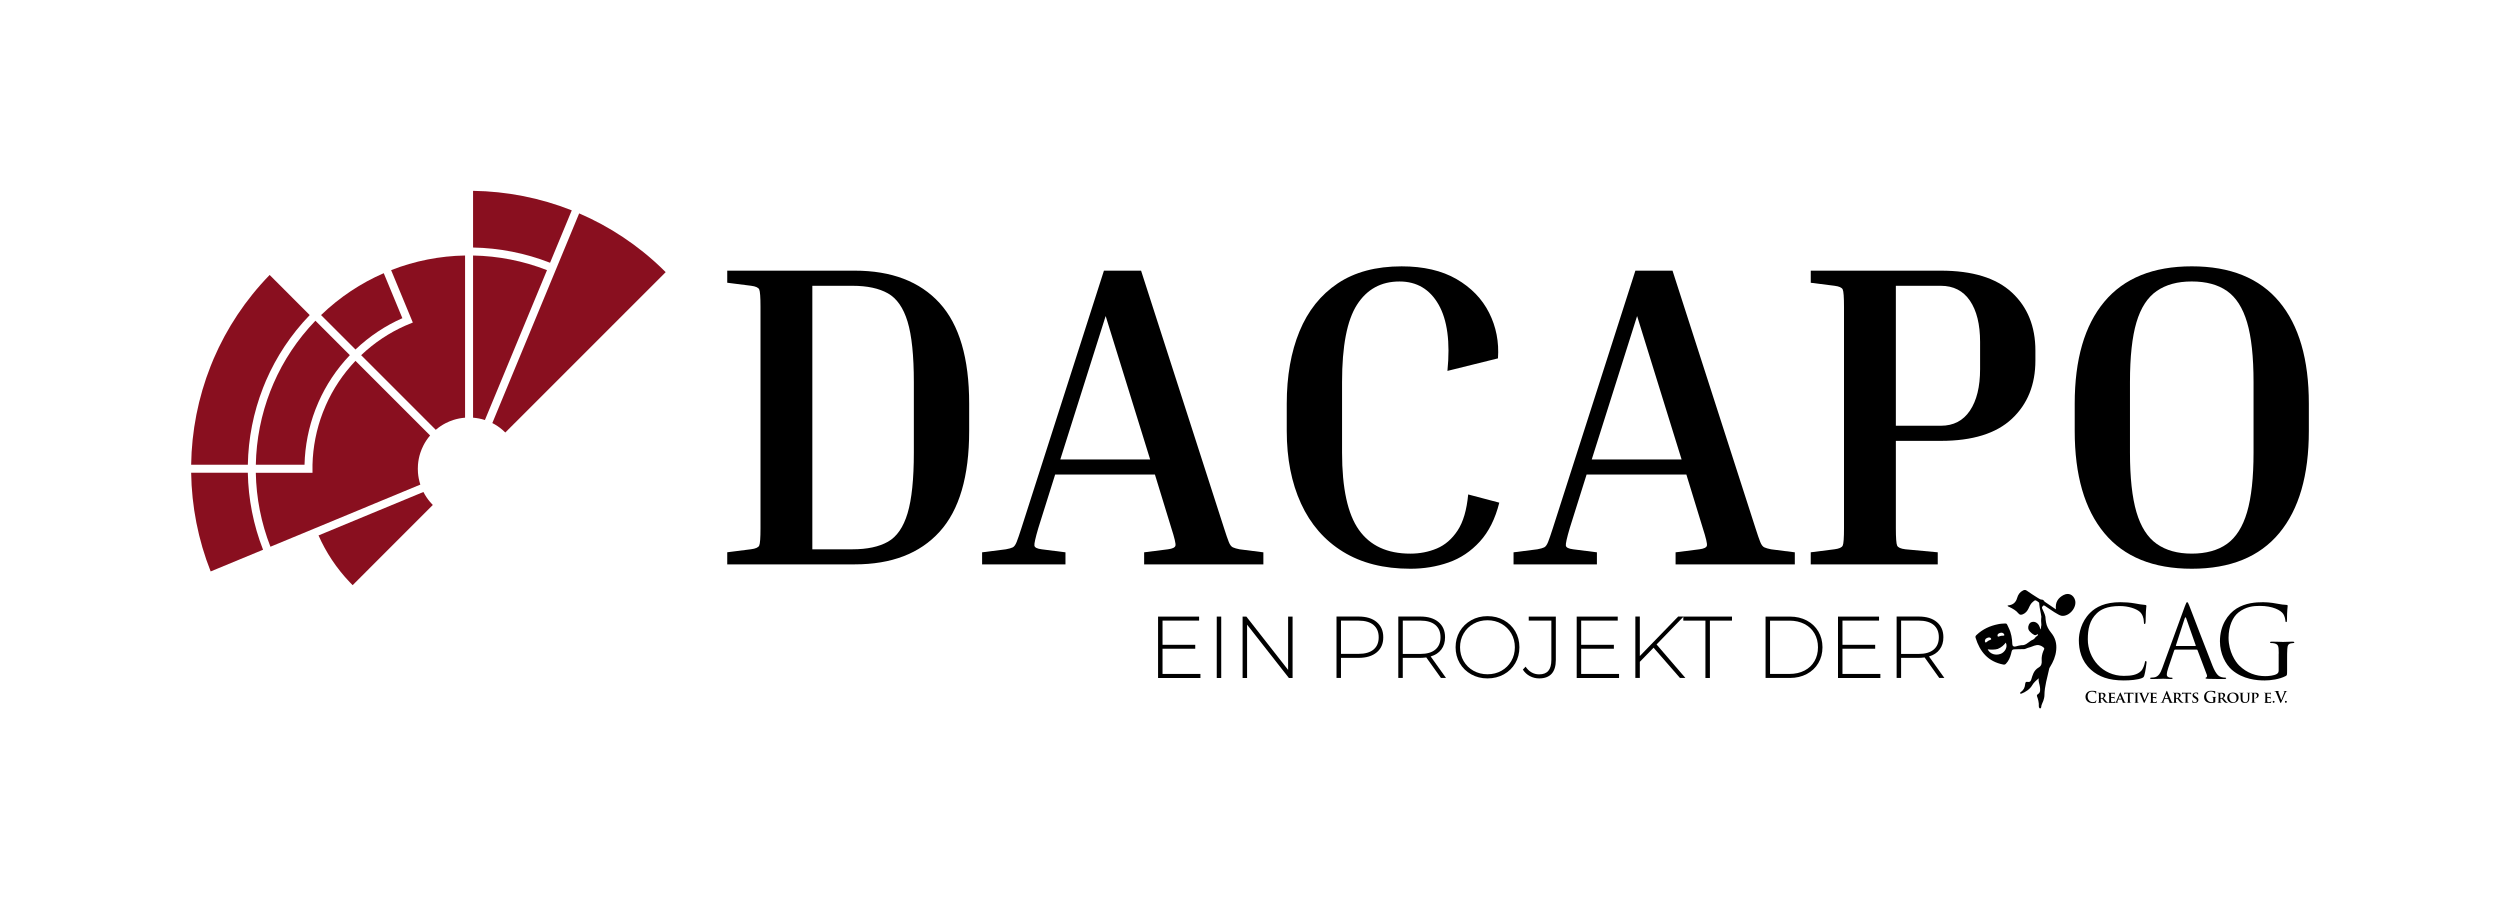 <?xml version="1.0" encoding="UTF-8" standalone="no"?>
<svg
   version="1.1"
   viewBox="0 0 1028.89 370.26"
   id="svg121"
   sodipodi:docname="cag-da-capo-logo.svg"
   xmlns:inkscape="http://www.inkscape.org/namespaces/inkscape"
   xmlns:sodipodi="http://sodipodi.sourceforge.net/DTD/sodipodi-0.dtd"
   xmlns="http://www.w3.org/2000/svg"
   xmlns:svg="http://www.w3.org/2000/svg">
  <sodipodi:namedview
     id="namedview123"
     pagecolor="#ffffff"
     bordercolor="#000000"
     borderopacity="0.25"
     inkscape:showpageshadow="2"
     inkscape:pageopacity="0.0"
     inkscape:pagecheckerboard="0"
     inkscape:deskcolor="#d1d1d1" />
  <defs
     id="defs4">
    <style
       id="style2">
      .cls-1 {
        fill: #890f1f;
      }

      .cls-2 {
        fill-rule: evenodd;
      }
    </style>
  </defs>
  <!-- Generator: Adobe Illustrator 28.7.1, SVG Export Plug-In . SVG Version: 1.2.0 Build 142)  -->
  <g
     id="g119">
    <g
       id="Ebene_1">
      <g
         id="g116">
        <path
           class="cls-1"
           d="M272.79,110.84c-10.27-9.99-21.97-17.66-34.43-23.02l-1.26,3.04-7.67,18.52-1.26,3.04-7.67,18.52-1.26,3.04-7.68,18.54-1.26,3.04-7.68,18.55c1.46.74,2.85,1.66,4.13,2.77.42.36.82.72,1.21,1.12l14.17-14.17,2.33-2.33,14.17-14.17,2.33-2.33,14.17-14.17,2.33-2.33,14.18-14.17,2.33-2.33c-.39-.39-.79-.77-1.18-1.15Z"
           id="path6" />
        <path
           class="cls-1"
           d="M234.05,89.61l1.26-3.04c-13.02-5.16-26.81-7.83-40.62-8.03v23.33c10.77.19,21.52,2.29,31.69,6.27l7.67-18.52Z"
           id="path8" />
        <path
           class="cls-1"
           d="M81.96,194.56h-3.29c.2,13.82,2.87,27.6,8.03,40.62l3.04-1.26,18.52-7.67c-3.98-10.17-6.07-20.91-6.27-31.69h-20.04Z"
           id="path10" />
        <path
           class="cls-1"
           d="M102,191.27c.19-10.77,2.29-21.52,6.27-31.69.4-1.02.81-2.04,1.25-3.05,4.22-9.71,10.2-18.83,17.95-26.86l-14.17-14.18-2.33-2.33c-9.99,10.27-17.66,21.97-23.02,34.43-.43,1.01-.85,2.03-1.25,3.05-5.15,13.02-7.83,26.81-8.03,40.62h23.33Z"
           id="path12" />
        <path
           class="cls-1"
           d="M165.6,130.95l-7.67-18.52c-9.32,4.05-18.08,9.8-25.8,17.24l14.17,14.17c5.8-5.52,12.34-9.82,19.3-12.89Z"
           id="path14" />
        <path
           class="cls-1"
           d="M160.97,111.18l7.67,18.52,1.26,3.04c-1.02.39-2.04.81-3.04,1.26-6.57,2.91-12.75,6.97-18.23,12.18l14.19,14.19,2.33,2.33,14.19,14.19c1.29-1.1,2.68-2.02,4.14-2.77.99-.5,2.01-.92,3.04-1.26,1.59-.51,3.23-.83,4.88-.96v-20.07s0-3.29,0-3.29v-23.35s0-20.04,0-20.04c-10.35.19-20.66,2.2-30.43,6.02Z"
           id="path16" />
        <path
           class="cls-1"
           d="M151.41,208.38l3.04-1.26,18.54-7.68c-.51-1.59-.84-3.23-.97-4.88-.08-1.09-.08-2.2,0-3.29.13-1.65.45-3.29.97-4.88.34-1.04.76-2.06,1.26-3.04.74-1.46,1.66-2.85,2.76-4.13l-14.19-14.19-2.33-2.33-14.19-14.19c-5.21,5.48-9.27,11.66-12.18,18.23-.45,1.01-.87,2.02-1.26,3.05-2.65,6.91-4.07,14.19-4.25,21.5-.03,1.1-.03,2.2,0,3.29h-3.29s-20.04,0-20.04,0c.19,10.34,2.2,20.66,6.02,30.43l18.52-7.67,3.04-1.26,18.54-7.68Z"
           id="path18" />
        <path
           class="cls-1"
           d="M174.25,202.48l-18.55,7.68-3.04,1.26-18.53,7.68-3.04,1.26c3.07,6.96,7.37,13.5,12.89,19.29.38.4.76.79,1.15,1.18h0s2.33-2.33,2.33-2.33l14.17-14.18,2.33-2.33,14.17-14.17c-.39-.39-.76-.8-1.11-1.21-1.1-1.29-2.02-2.68-2.76-4.14Z"
           id="path20" />
        <path
           class="cls-1"
           d="M208.51,151.28l7.68-18.54,1.26-3.04,7.67-18.52c-9.77-3.82-20.08-5.83-30.43-6.02v66.74c1.65.13,3.29.45,4.88.96l7.68-18.54,1.26-3.04Z"
           id="path22" />
        <path
           class="cls-1"
           d="M111.31,160.84c-3.82,9.77-5.83,20.08-6.02,30.43h20.04c.19-7.73,1.69-15.44,4.5-22.76.39-1.02.81-2.04,1.26-3.05,3.07-6.96,7.37-13.5,12.89-19.29l-14.17-14.17c-7.44,7.72-13.18,16.47-17.24,25.8-.44,1.01-.85,2.02-1.25,3.05Z"
           id="path24" />
        <path
           d="M494.04,277.36v1.67h-17.43v-25.27h16.89v1.66h-15.05v9.96h13.46v1.62h-13.46v10.35h15.59Z"
           id="path26" />
        <path
           d="M500.76,253.76h1.84v25.27h-1.84v-25.27Z"
           id="path28" />
        <path
           d="M531.97,253.76v25.27h-1.52l-17.21-21.95v21.95h-1.84v-25.27h1.55l17.18,21.95v-21.95h1.84Z"
           id="path30" />
        <path
           d="M566.58,256.01c1.8,1.5,2.71,3.59,2.71,6.26s-.9,4.73-2.71,6.22c-1.81,1.51-4.29,2.26-7.47,2.26h-7.22v8.26h-1.84v-25.27h9.06c3.18,0,5.66.75,7.47,2.26ZM565.28,267.33c1.42-1.18,2.13-2.86,2.13-5.05s-.71-3.88-2.13-5.07c-1.42-1.19-3.48-1.79-6.17-1.79h-7.22v13.68h7.22c2.7,0,4.75-.59,6.17-1.77Z"
           id="path32" />
        <path
           d="M593.03,279.02l-6.03-8.45c-.89.12-1.71.18-2.46.18h-7.22v8.26h-1.84v-25.27h9.06c3.17,0,5.66.75,7.47,2.26,1.8,1.5,2.71,3.59,2.71,6.26,0,2-.51,3.68-1.54,5.04-1.02,1.36-2.49,2.31-4.38,2.87l6.31,8.84h-2.09ZM584.55,269.13c2.7,0,4.75-.59,6.17-1.79s2.13-2.88,2.13-5.07-.71-3.88-2.13-5.07c-1.42-1.19-3.47-1.79-6.17-1.79h-7.22v13.71h7.22Z"
           id="path34" />
        <path
           d="M605.48,277.52c-2-1.12-3.57-2.65-4.71-4.6-1.14-1.95-1.71-4.12-1.71-6.53s.57-4.58,1.71-6.53c1.14-1.95,2.71-3.48,4.71-4.6,2-1.12,4.23-1.68,6.71-1.68s4.71.55,6.71,1.66c2,1.11,3.57,2.63,4.71,4.58,1.14,1.95,1.71,4.14,1.71,6.57s-.57,4.62-1.71,6.56c-1.14,1.95-2.71,3.48-4.71,4.59-2,1.1-4.23,1.66-6.71,1.66s-4.71-.56-6.71-1.68ZM617.93,276.06c1.71-.96,3.05-2.29,4.04-3.98.99-1.7,1.48-3.6,1.48-5.69s-.5-3.99-1.48-5.68c-.99-1.7-2.33-3.02-4.04-3.99-1.71-.96-3.62-1.45-5.74-1.45s-4.04.48-5.76,1.45c-1.72.96-3.07,2.29-4.06,3.99-.99,1.7-1.48,3.59-1.48,5.68s.49,3.99,1.48,5.69c.99,1.7,2.34,3.03,4.06,3.98,1.72.96,3.64,1.44,5.76,1.44s4.03-.48,5.74-1.44Z"
           id="path36" />
        <path
           d="M629.61,278.25c-1.19-.64-2.15-1.53-2.87-2.66l1.12-1.22c.7,1.03,1.52,1.82,2.47,2.36.95.54,1.99.81,3.12.81,1.68,0,2.94-.48,3.77-1.46.83-.97,1.25-2.47,1.25-4.49v-16.17h-9.31v-1.66h11.15v17.83c0,2.53-.58,4.43-1.73,5.7-1.15,1.27-2.87,1.91-5.12,1.91-1.37,0-2.65-.31-3.84-.95Z"
           id="path38" />
        <path
           d="M666.33,277.36v1.67h-17.43v-25.27h16.89v1.66h-15.05v9.96h13.46v1.62h-13.46v10.35h15.59Z"
           id="path40" />
        <path
           d="M680.54,266.57l-5.66,5.81v6.64h-1.84v-25.27h1.84v16.25l15.77-16.25h2.24l-11.12,11.48,11.87,13.79h-2.23l-10.87-12.45Z"
           id="path42" />
        <path
           d="M701.87,255.42h-9.09v-1.66h20.03v1.66h-9.09v23.61h-1.84v-23.61Z"
           id="path44" />
        <path
           d="M726.63,253.76h9.99c2.62,0,4.95.54,6.98,1.62,2.04,1.09,3.62,2.58,4.75,4.5,1.13,1.91,1.7,4.08,1.7,6.51s-.57,4.6-1.7,6.51c-1.13,1.91-2.71,3.41-4.75,4.49-2.03,1.08-4.36,1.63-6.98,1.63h-9.99v-25.27ZM736.48,277.36c2.33,0,4.39-.46,6.17-1.38,1.78-.93,3.15-2.22,4.11-3.88.96-1.66,1.44-3.56,1.44-5.7s-.48-4.04-1.44-5.7c-.96-1.66-2.33-2.96-4.11-3.88-1.78-.92-3.84-1.39-6.17-1.39h-8.01v21.94h8.01Z"
           id="path46" />
        <path
           d="M773.87,277.36v1.67h-17.43v-25.27h16.89v1.66h-15.05v9.96h13.46v1.62h-13.46v10.35h15.59Z"
           id="path48" />
        <path
           d="M798.12,279.02l-6.03-8.45c-.89.12-1.71.18-2.46.18h-7.22v8.26h-1.84v-25.27h9.06c3.18,0,5.67.75,7.47,2.26,1.8,1.5,2.71,3.59,2.71,6.26,0,2-.51,3.68-1.54,5.04-1.02,1.36-2.48,2.31-4.38,2.87l6.32,8.84h-2.09ZM789.63,269.13c2.7,0,4.75-.59,6.18-1.79,1.42-1.19,2.13-2.88,2.13-5.07s-.71-3.88-2.13-5.07c-1.42-1.19-3.48-1.79-6.18-1.79h-7.22v13.71h7.22Z"
           id="path50" />
        <path
           d="M899.23,249.45c.49-1.36.65-1.61.9-1.61s.41.2.9,1.48c.62,1.56,7.07,18.52,9.57,24.76,1.48,3.66,2.67,4.31,3.53,4.56.62.21,1.24.25,1.65.25.25,0,.41.04.41.24,0,.25-.37.33-.82.33-.62,0-3.62,0-6.45-.08-.78-.04-1.22-.04-1.22-.29,0-.16.11-.24.28-.28.25-.09.49-.46.25-1.11l-3.82-10.11c-.09-.17-.17-.25-.38-.25h-8.82c-.2,0-.33.12-.41.33l-2.46,7.27c-.37,1.03-.58,2.01-.58,2.76,0,.81.86,1.19,1.56,1.19h.41c.29,0,.41.09.41.24,0,.25-.24.33-.62.33-.98,0-2.75-.12-3.21-.12s-2.71.12-4.64.12c-.53,0-.78-.08-.78-.33,0-.15.17-.24.37-.24.29,0,.86-.04,1.19-.08,1.89-.26,2.71-1.82,3.45-3.86l9.32-25.5ZM903.49,265.87c.21,0,.21-.12.17-.28l-3.9-11.09c-.21-.61-.42-.61-.63,0l-3.61,11.09c-.08.21,0,.28.12.28h7.84Z"
           id="path52" />
        <path
           d="M860.52,275.6c-3.98-3.57-4.96-8.25-4.96-12.15,0-2.75.94-7.55,4.6-11.21,2.46-2.46,6.19-4.4,12.52-4.4,1.65,0,3.95.13,5.95.5,1.57.28,2.88.53,4.19.62.45.04.54.2.54.46,0,.32-.12.82-.2,2.3-.09,1.35-.09,3.61-.13,4.23-.04.62-.13.86-.38.86-.28,0-.33-.28-.33-.86,0-1.61-.65-3.29-1.72-4.19-1.44-1.24-4.6-2.34-8.21-2.34-5.46,0-8.01,1.61-9.44,2.99-3,2.88-3.7,6.53-3.7,10.72,0,7.85,6.04,15.03,14.82,15.03,3.08,0,5.5-.37,7.14-2.05.87-.9,1.39-2.72,1.52-3.45.08-.45.16-.62.41-.62.2,0,.29.29.29.62,0,.28-.49,3.86-.9,5.25-.26.78-.33.86-1.08,1.19-1.64.66-4.76.94-7.39.94-6.16,0-10.3-1.52-13.55-4.44Z"
           id="path54" />
        <path
           d="M937.83,268.99c0-3.33-.21-3.78-1.85-4.22-.33-.09-1.03-.13-1.39-.13-.17,0-.33-.09-.33-.24,0-.25.2-.33.65-.33,1.85,0,4.44.12,4.64.12s2.79-.12,4.02-.12c.45,0,.66.08.66.33,0,.16-.16.24-.33.24-.28,0-.53.04-1.03.13-1.11.2-1.44.89-1.52,2.34-.08,1.31-.08,2.55-.08,4.27v4.6c0,1.85-.04,1.93-.53,2.22-2.63,1.39-6.32,1.84-8.71,1.84-3.12,0-8.95-.41-13.51-4.39-2.51-2.18-4.89-6.57-4.89-11.7,0-6.57,3.2-11.21,6.85-13.52,3.7-2.29,7.77-2.59,10.93-2.59,2.59,0,5.5.53,6.28.7.87.2,2.3.37,3.32.41.42.04.5.2.5.37,0,.58-.29,1.73-.29,5.84,0,.66-.08.86-.37.86-.21,0-.25-.25-.29-.62-.04-.58-.25-1.72-.86-2.71-1.03-1.55-4.35-3.33-9.66-3.33-2.58,0-5.66.25-8.79,2.7-2.38,1.89-4.07,5.63-4.07,10.44,0,5.79,2.92,9.98,4.36,11.38,3.24,3.17,6.98,4.39,10.76,4.39,1.48,0,3.61-.24,4.68-.87.54-.29.82-.73.82-1.43v-6.98Z"
           id="path56" />
        <g
           id="g100">
          <path
             d="M859.09,288.64c-.62-.56-.79-1.28-.79-1.91,0-.43.13-1.2.74-1.76.47-.43,1.08-.68,2.04-.68.4,0,.64.03.93.06.24.03.45.08.64.11.07,0,.09.04.09.08,0,.05-.01.13-.03.36-.01.21-.01.56-.02.7-.01.09-.02.15-.08.15-.05,0-.06-.06-.06-.14,0-.2-.09-.43-.25-.6-.21-.22-.72-.39-1.31-.39-.56,0-.92.14-1.21.39-.47.44-.59,1.04-.59,1.67,0,1.54,1.16,2.29,2.03,2.29.56,0,.92-.06,1.17-.36.12-.12.2-.31.22-.42.02-.1.04-.12.09-.12.04,0,.06.04.06.09,0,.07-.08.63-.14.86-.03.1-.06.13-.17.18-.25.11-.74.15-1.16.15-.88,0-1.62-.19-2.21-.7Z"
             id="path58" />
          <path
             d="M863.82,286.69c0-.83,0-.98,0-1.16,0-.19-.06-.25-.24-.3-.05-.01-.14-.02-.22-.02-.06,0-.1-.02-.1-.05s.05-.05.13-.05c.3,0,.65.01.77.01.19,0,.71-.01.88-.01.36,0,.78.03,1.08.22.17.11.4.4.4.76,0,.41-.22.77-.79,1.21.51.62.91,1.12,1.25,1.46.32.31.52.34.6.36.06.01.09.01.13.01.05,0,.07.03.07.05,0,.05-.04.06-.11.06h-.54c-.31,0-.46-.03-.62-.11-.24-.12-.45-.38-.77-.8-.22-.29-.46-.66-.53-.74-.04-.04-.06-.04-.11-.04h-.5s-.04,0-.04.03v.08c0,.51,0,.93.03,1.17.02.16.04.26.22.29.09.01.21.02.28.02.05,0,.07.03.07.05,0,.04-.05.06-.12.06-.32,0-.79-.02-.87-.02-.11,0-.47.02-.7.02-.07,0-.11-.02-.11-.06,0-.02.02-.05.08-.05.09,0,.15,0,.2-.02.12-.03.15-.13.17-.29.03-.23.03-.66.03-1.17v-.97ZM864.55,287.12c0,.05,0,.08.05.1.12.04.29.04.43.04.23,0,.31-.02.4-.09.17-.12.37-.36.37-.81,0-.77-.53-.97-.86-.97-.14,0-.28,0-.34.02-.04.01-.05.03-.05.08v1.63Z"
             id="path60" />
          <path
             d="M868.04,286.69c0-.83,0-.98,0-1.16,0-.19-.07-.25-.24-.3-.05-.01-.15-.02-.23-.02-.05,0-.1-.02-.1-.05s.04-.05.13-.05c.3,0,.66.01.82.01.18,0,1.43,0,1.55,0,.1,0,.19-.03.23-.04.04,0,.07-.02.1-.02.03,0,.03.02.03.05,0,.04-.03.1-.04.36,0,.05-.02.29-.03.36,0,.03-.02.09-.06.09-.04,0-.04-.02-.04-.07,0-.04,0-.13-.04-.2-.04-.09-.09-.17-.38-.2-.1,0-.77-.02-.88-.02-.03,0-.04.02-.04.05v1.36s0,.05.04.05c.13,0,.86,0,.99,0,.13-.02.21-.04.27-.08.04-.04.06-.07.09-.07.03,0,.04.03.04.06,0,.04-.01.13-.04.4-.01.11-.03.33-.03.37,0,.05,0,.12-.05.12-.04,0-.05-.02-.05-.04,0-.06,0-.13-.03-.2-.03-.11-.09-.19-.31-.21-.1-.02-.75-.03-.89-.03-.03,0-.03.03-.03.06v.44c0,.18,0,.64,0,.81.01.37.19.46.77.46.15,0,.38-.01.54-.07.14-.07.2-.18.25-.41.01-.05.03-.08.06-.08.04,0,.05.07.05.13,0,.13-.04.5-.07.61-.04.14-.09.14-.31.14-.42,0-.77-.02-1.04-.03-.28,0-.49-.01-.66-.01-.06,0-.19,0-.32,0-.14,0-.28.02-.39.02-.07,0-.11-.02-.11-.06,0-.02.02-.05.09-.05.08,0,.15,0,.2-.02.12-.03.15-.13.16-.29.03-.23.03-.66.03-1.17v-.97Z"
             id="path62" />
          <path
             d="M871.8,287.86s-.04,0-.05.04l-.3.74c-.05.14-.08.27-.08.33,0,.09.05.16.23.16h.07c.07,0,.09.02.09.05,0,.05-.03.06-.09.06-.19,0-.45-.02-.63-.02-.06,0-.36.02-.66.02-.07,0-.1-.02-.1-.06,0-.03.02-.05.07-.05.05,0,.11,0,.16,0,.26-.04.36-.2.47-.48l1.48-3.42c.07-.15.11-.22.17-.22.08,0,.11.05.16.18.14.3,1.08,2.52,1.45,3.34.22.5.38.57.48.59.09.01.15.02.22.02.05,0,.07.02.07.05,0,.05-.03.06-.24.06-.2,0-.61,0-1.08-.02-.1,0-.17,0-.17-.05,0-.03.01-.05.07-.05.04,0,.08-.06.05-.12l-.44-1.11s-.03-.04-.05-.04h-1.34ZM873.02,287.56s.03-.01.02-.03l-.53-1.37s0-.05-.02-.05c-.03,0-.03.04-.03.05l-.55,1.36s0,.04.02.04h1.1Z"
             id="path64" />
          <path
             d="M875.78,285.44h-.85c-.33.03-.46.06-.54.18-.06.08-.09.15-.1.19-.02.05-.03.07-.06.07-.04,0-.06-.03-.06-.09,0-.09.11-.62.13-.67,0-.07.03-.1.06-.1.04,0,.1.04.24.06.17.02.38.03.57.03h2.29c.18,0,.3-.01.39-.03.1,0,.14-.03.16-.03.04,0,.04.04.04.12,0,.12-.02.52-.02.66,0,.07-.02.1-.05.1-.04,0-.06-.02-.06-.11v-.05c-.02-.15-.17-.32-.68-.32h-.72s0,2.2,0,2.2c0,.5,0,.93.04,1.17.02.15.05.26.21.28.08.01.21.02.29.02.07,0,.09.03.09.05,0,.04-.04.06-.11.06-.37,0-.75-.02-.91-.02-.12,0-.51.02-.74.02-.08,0-.12-.02-.12-.06,0-.02.02-.05.1-.05.08,0,.15,0,.2-.02.12-.03.15-.13.17-.29.03-.23.03-.66.03-1.17v-2.21Z"
             id="path66" />
          <path
             d="M878.9,286.69c0-.83,0-.98,0-1.16-.02-.19-.07-.25-.2-.29-.07-.02-.14-.03-.2-.03-.06,0-.1-.01-.1-.06,0-.03.05-.04.13-.04.21,0,.6.01.76.01.15,0,.51-.01.73-.01.07,0,.11.01.11.04,0,.05-.03.06-.09.06-.05,0-.1,0-.17.02-.15.03-.2.1-.22.3,0,.17,0,.33,0,1.16v.97c0,.53,0,.96.03,1.2.02.15.05.23.22.26.07.01.2.02.29.02.07,0,.09.03.09.05,0,.04-.04.06-.11.06-.37,0-.76-.02-.91-.02-.13,0-.51.02-.74.02-.07,0-.11-.02-.11-.06,0-.02.02-.05.09-.05.08,0,.15,0,.2-.02.12-.03.15-.1.17-.26.03-.23.03-.66.03-1.19v-.97Z"
             id="path68" />
          <path
             d="M880.78,285.64c-.12-.31-.21-.36-.41-.41-.09-.02-.18-.02-.22-.02-.06,0-.06-.02-.06-.05,0-.04.06-.05.14-.05.31,0,.63.01.82.01.14,0,.44-.01.72-.01.07,0,.13.01.13.05,0,.04-.03.05-.09.05-.09,0-.17,0-.21.04-.04.03-.06.05-.06.11,0,.07.06.21.13.41l.95,2.45h.02c.25-.57.97-2.33,1.11-2.69.02-.07.05-.16.05-.2,0-.05-.03-.07-.08-.09-.06-.02-.15-.03-.22-.03-.05,0-.1-.02-.1-.05s.05-.05.16-.05c.29,0,.54.01.6.01.1,0,.36-.01.54-.01.07,0,.12.01.12.05,0,.04-.03.05-.09.05-.06,0-.18,0-.28.07-.07.05-.14.13-.28.48-.23.51-.38.81-.69,1.48-.36.8-.62,1.4-.75,1.67-.15.32-.19.4-.27.4-.08,0-.12-.07-.24-.33l-1.43-3.35Z"
             id="path70" />
          <path
             d="M885.23,286.69c0-.83,0-.98,0-1.16-.01-.19-.06-.25-.24-.3-.05-.01-.14-.02-.23-.02-.05,0-.1-.02-.1-.05s.05-.05.14-.05c.29,0,.65.01.81.01.19,0,1.44,0,1.54,0,.11,0,.2-.03.24-.04.04,0,.06-.02.09-.02.04,0,.04.02.04.05,0,.04-.03.1-.04.36,0,.05-.02.29-.03.36,0,.03-.01.09-.07.09-.04,0-.04-.02-.04-.07,0-.04,0-.13-.04-.2-.04-.09-.09-.17-.37-.2-.09,0-.77-.02-.89-.02-.03,0-.04.02-.04.05v1.36s0,.05.04.05c.13,0,.87,0,.99,0,.14-.02.21-.04.27-.08.04-.04.07-.07.09-.07.03,0,.05.03.05.06,0,.04-.02.13-.05.4-.01.11-.02.33-.02.37,0,.05-.01.12-.06.12-.04,0-.05-.02-.05-.04,0-.06,0-.13-.02-.2-.04-.11-.1-.19-.32-.21-.11-.02-.75-.03-.89-.03-.03,0-.03.03-.03.06v.44c0,.18-.01.64,0,.81.01.37.19.46.77.46.14,0,.38-.01.53-.07.14-.07.21-.18.24-.41.01-.05.03-.08.07-.08.04,0,.05.07.05.13,0,.13-.04.5-.08.61-.04.14-.09.14-.3.14-.43,0-.76-.02-1.04-.03-.27,0-.49-.01-.66-.01-.06,0-.18,0-.32,0-.14,0-.28.02-.4.02-.06,0-.1-.02-.1-.06,0-.02.02-.05.09-.05.09,0,.15,0,.2-.02.12-.03.14-.13.16-.29.03-.23.03-.66.03-1.17v-.97Z"
             id="path72" />
          <path
             d="M890.87,287.61s-.04,0-.05.05l-.35.88c-.07.16-.1.32-.1.39,0,.12.06.2.26.2h.09c.08,0,.1,0,.1.04,0,.06-.03.07-.11.07-.21,0-.48-.02-.68-.02-.07,0-.42.02-.76.02-.09,0-.12-.02-.12-.07,0-.04.03-.04.07-.04.06,0,.15,0,.2-.01.3-.04.42-.26.55-.58l1.62-3.99c.07-.18.12-.25.18-.25.05,0,.09.06.16.21.16.35,1.18,2.93,1.6,3.91.24.58.43.67.56.71.11.02.2.03.27.03.05,0,.08,0,.08.04,0,.06-.05.07-.29.07s-.7,0-1.22-.02c-.12,0-.19,0-.19-.06,0-.04.03-.04.1-.05.04-.01.08-.07.05-.15l-.51-1.32s-.04-.04-.06-.04h-1.44ZM892.18,287.28s.04-.02.03-.04l-.58-1.59s-.02-.06-.03-.06-.03.04-.04.06l-.6,1.58s0,.05.03.05h1.18Z"
             id="path74" />
          <path
             d="M894.8,286.69c0-.83,0-.98,0-1.16-.01-.19-.07-.25-.24-.3-.05-.01-.15-.02-.23-.02-.06,0-.1-.02-.1-.05s.05-.05.13-.05c.29,0,.65.01.77.01.19,0,.71-.01.88-.01.36,0,.77.03,1.07.22.16.11.4.4.4.76,0,.41-.23.77-.78,1.21.5.62.89,1.12,1.24,1.46.31.31.51.34.6.36.07.01.1.01.14.01.04,0,.07.03.07.05,0,.05-.04.06-.11.06h-.54c-.32,0-.47-.03-.62-.11-.25-.12-.46-.38-.78-.8-.22-.29-.46-.66-.53-.74-.04-.04-.06-.04-.11-.04h-.51s-.05,0-.05.03v.08c0,.51,0,.93.04,1.17.02.16.04.26.21.29.08.01.2.02.27.02.05,0,.07.03.07.05,0,.04-.05.06-.11.06-.33,0-.8-.02-.89-.02-.11,0-.47.02-.69.02-.07,0-.11-.02-.11-.06,0-.02.02-.05.09-.05.09,0,.15,0,.2-.02.12-.03.15-.13.17-.29.03-.23.03-.66.03-1.17v-.97ZM895.51,287.12c0,.05.02.08.06.1.12.04.28.04.43.04.22,0,.3-.02.4-.09.17-.12.36-.36.36-.81,0-.77-.54-.97-.87-.97-.14,0-.27,0-.33.02-.04.01-.06.03-.06.08v1.63Z"
             id="path76" />
          <path
             d="M899.53,285.44h-.84c-.33.03-.47.06-.55.18-.06.08-.09.15-.09.19-.02.05-.03.07-.07.07-.04,0-.05-.03-.05-.09,0-.09.11-.62.12-.67.02-.07.03-.1.06-.1.04,0,.11.04.25.06.16.02.38.03.56.03h2.3c.18,0,.3-.01.38-.03.09,0,.13-.03.15-.03.04,0,.04.04.04.12,0,.12-.01.52-.01.66,0,.07-.02.1-.05.1-.04,0-.05-.02-.07-.11v-.05c-.01-.15-.16-.32-.68-.32h-.71s0,2.2,0,2.2c0,.5,0,.93.03,1.17.02.15.05.26.22.28.07.01.2.02.29.02.06,0,.09.03.09.05,0,.04-.05.06-.11.06-.37,0-.75-.02-.91-.02-.13,0-.52.02-.74.02-.07,0-.11-.02-.11-.06,0-.02.02-.05.09-.05.08,0,.16,0,.2-.02.12-.03.15-.13.17-.29.02-.23.02-.66.02-1.17v-2.21Z"
             id="path78" />
          <path
             d="M902.34,289.17c-.09-.04-.11-.07-.11-.19,0-.29.02-.64.03-.73,0-.08.03-.14.07-.14s.05.05.05.08c0,.07.02.19.06.29.12.41.54.54.9.54.49,0,.78-.31.78-.7,0-.23-.05-.47-.56-.77l-.33-.2c-.66-.39-.88-.76-.88-1.24,0-.67.65-1.1,1.43-1.1.37,0,.65.05.8.09.05.01.07.03.07.07,0,.07-.02.22-.02.65,0,.12-.03.18-.07.18-.04,0-.06-.04-.06-.1,0-.05-.03-.22-.15-.36-.09-.11-.26-.26-.63-.26-.41,0-.77.21-.77.59,0,.25.09.44.59.72l.23.13c.75.41.98.83.98,1.32,0,.41-.16.73-.57,1.02-.27.2-.64.22-.95.22-.33,0-.67-.03-.92-.14Z"
             id="path80" />
          <path
             d="M911.71,288.82c0,.17,0,.19-.08.23-.43.22-1.06.29-1.55.29-1.58,0-2.98-.74-2.98-2.52,0-1.03.54-1.75,1.12-2.11.62-.38,1.19-.42,1.73-.42.44,0,1,.07,1.13.1.14.03.37.06.52.07.07,0,.09.04.09.08,0,.07-.05.25-.05,1.05,0,.11-.02.13-.07.13-.04,0-.06-.03-.06-.09-.02-.14-.06-.35-.23-.53-.19-.21-.71-.5-1.43-.5-.36,0-.83.03-1.27.4-.36.3-.6.79-.6,1.57,0,1.39.89,2.42,2.24,2.42.17,0,.4,0,.55-.07.1-.04.12-.13.12-.23v-.61c0-.32,0-.56,0-.76,0-.22-.06-.33-.28-.37-.06,0-.16-.02-.26-.02-.05,0-.09-.01-.09-.05,0-.05.04-.07.13-.07.34,0,.74.02.94.02s.54-.02.75-.02c.08,0,.12.02.12.07,0,.04-.04.05-.08.05-.05,0-.1,0-.17.02-.17.04-.24.14-.25.37,0,.19,0,.46,0,.77v.71Z"
             id="path82" />
          <path
             d="M913.06,286.69c0-.83,0-.98,0-1.16,0-.19-.06-.25-.25-.3-.05-.01-.14-.02-.22-.02-.05,0-.09-.02-.09-.05s.05-.05.13-.05c.29,0,.65.01.77.01.2,0,.71-.01.88-.01.36,0,.77.03,1.08.22.16.11.4.4.4.76,0,.41-.23.77-.79,1.21.51.62.91,1.12,1.25,1.46.31.31.51.34.6.36.05.01.09.01.13.01.04,0,.07.03.07.05,0,.05-.04.06-.11.06h-.54c-.32,0-.47-.03-.62-.11-.24-.12-.46-.38-.77-.8-.22-.29-.47-.66-.53-.74-.04-.04-.07-.04-.1-.04h-.51s-.04,0-.04.03v.08c0,.51,0,.93.03,1.17.01.16.04.26.22.29.09.01.21.02.28.02.04,0,.07.03.07.05,0,.04-.04.06-.12.06-.32,0-.79-.02-.88-.02-.11,0-.46.02-.7.02-.06,0-.1-.02-.1-.06,0-.02,0-.05.09-.05.08,0,.15,0,.2-.02.12-.03.14-.13.17-.29.03-.23.03-.66.03-1.17v-.97ZM913.78,287.12c0,.05,0,.08.04.1.13.04.29.04.43.04.23,0,.31-.02.4-.09.17-.12.37-.36.37-.81,0-.77-.53-.97-.86-.97-.14,0-.27,0-.34.02-.04.01-.04.03-.04.08v1.63Z"
             id="path84" />
          <path
             d="M916.63,287.17c0-.93.65-2.14,2.37-2.14,1.43,0,2.32.79,2.32,2.04s-.92,2.24-2.38,2.24c-1.65,0-2.31-1.17-2.31-2.14ZM920.47,287.28c0-1.21-.72-1.96-1.63-1.96-.63,0-1.37.34-1.37,1.68,0,1.13.64,2.02,1.71,2.02.4,0,1.29-.18,1.29-1.74Z"
             id="path86" />
          <path
             d="M922.13,286.69c0-.83,0-.98,0-1.16-.01-.2-.06-.25-.25-.3-.05-.01-.14-.02-.21-.02-.06,0-.1-.02-.1-.05s.03-.05.12-.05c.31,0,.69.01.85.01.14,0,.52-.01.73-.01.08,0,.12.01.12.05,0,.04-.03.05-.09.05s-.1,0-.16.02c-.15.03-.2.1-.21.3-.01.17-.01.33-.01,1.16v.76c0,.8.16,1.11.43,1.33.26.2.53.23.72.23.24,0,.53-.08.76-.3.31-.29.33-.77.33-1.33v-.69c0-.83,0-.98-.01-1.16-.01-.19-.06-.25-.24-.3-.05-.01-.14-.02-.21-.02-.06,0-.09-.02-.09-.05s.04-.05.11-.05c.29,0,.67.01.68.01.07,0,.44-.01.66-.01.08,0,.12.01.12.05,0,.04-.03.05-.1.05-.06,0-.11,0-.17.02-.15.03-.19.1-.21.3,0,.17,0,.33,0,1.16v.59c0,.61-.06,1.25-.54,1.64-.39.34-.83.39-1.19.39-.29,0-.88-.01-1.3-.37-.29-.25-.51-.66-.51-1.45v-.81Z"
             id="path88" />
          <path
             d="M926.95,286.69c0-.83,0-.98,0-1.16-.03-.19-.07-.25-.25-.3-.05-.01-.14-.02-.23-.02-.06,0-.1-.02-.1-.05s.05-.05.13-.05c.29,0,.66.01.82.01.23,0,.68-.01.94-.01.7,0,.96.22,1.05.3.13.12.29.37.29.66,0,.77-.62,1.33-1.43,1.33-.02,0-.14,0-.16-.01-.04,0-.07-.02-.07-.06,0-.04.06-.07.19-.07.31,0,.76-.33.76-.88,0-.18-.02-.54-.33-.81-.2-.19-.44-.21-.57-.21-.08,0-.19.01-.25.02-.03.02-.04.04-.04.11v2.17c0,.5,0,.93.03,1.17.01.15.05.26.22.28.08.01.2.02.28.02.07,0,.09.03.09.05,0,.04-.04.06-.1.06-.38,0-.78-.02-.93-.02-.13,0-.49.02-.71.02-.07,0-.11-.02-.11-.06,0-.02.02-.05.1-.05s.14,0,.2-.02c.12-.03.14-.13.16-.29.03-.23.03-.66.03-1.17v-.97Z"
             id="path90" />
          <path
             d="M932.33,286.69c0-.83,0-.98-.01-1.16-.01-.19-.07-.25-.25-.3-.04-.01-.14-.02-.23-.02-.05,0-.1-.02-.1-.05s.05-.05.13-.05c.3,0,.66.01.82.01.18,0,1.44,0,1.54,0,.11,0,.2-.03.24-.04.03,0,.07-.02.09-.02s.04.02.04.05c0,.04-.04.1-.04.36-.01.05-.02.29-.04.36,0,.03-.02.09-.06.09-.03,0-.05-.02-.05-.07,0-.04,0-.13-.04-.2-.04-.09-.09-.17-.37-.2-.09,0-.77-.02-.89-.02-.03,0-.04.02-.04.05v1.36s0,.05.04.05c.13,0,.87,0,.99,0,.14-.02.22-.04.27-.08.05-.04.07-.07.1-.07.02,0,.05.03.05.06,0,.04-.02.13-.05.4-.02.11-.03.33-.03.37,0,.05,0,.12-.06.12-.04,0-.05-.02-.05-.04-.01-.06-.01-.13-.02-.2-.04-.11-.1-.19-.31-.21-.11-.02-.75-.03-.89-.03-.03,0-.03.03-.03.06v.44c0,.18,0,.64,0,.81.01.37.2.46.77.46.14,0,.38-.01.53-.07.15-.07.21-.18.25-.41,0-.05.03-.08.06-.08.04,0,.05.07.05.13,0,.13-.04.5-.08.61-.04.14-.09.14-.3.14-.43,0-.76-.02-1.04-.03-.28,0-.49-.01-.66-.01-.07,0-.19,0-.32,0-.14,0-.28.02-.39.02-.07,0-.11-.02-.11-.06,0-.02.02-.05.09-.05.08,0,.15,0,.2-.02.11-.03.14-.13.16-.29.03-.23.03-.66.03-1.17v-.97Z"
             id="path92" />
          <path
             d="M935.33,288.84c0-.17.12-.39.39-.39.22,0,.39.15.39.37s-.15.41-.39.41c-.27,0-.39-.21-.39-.39Z"
             id="path94" />
          <path
             d="M936.79,285.01c-.15-.36-.25-.43-.49-.49-.09-.02-.2-.02-.25-.02-.06,0-.08-.02-.08-.06,0-.05.08-.05.17-.05.34,0,.71,0,.94,0,.16,0,.47,0,.79,0,.07,0,.15,0,.15.05,0,.05-.04.06-.1.06-.1,0-.2,0-.25.05-.04.03-.06.07-.06.14,0,.08.06.26.15.49l1.1,2.92h.03c.28-.7,1.12-2.78,1.27-3.21.04-.08.06-.18.06-.23s-.02-.11-.09-.13c-.07-.02-.18-.03-.26-.03-.05,0-.11,0-.11-.06,0-.04.05-.05.18-.05.32,0,.59,0,.67,0,.11,0,.41,0,.6,0,.08,0,.14,0,.14.05,0,.05-.04.06-.11.06-.06,0-.21,0-.32.08-.08.06-.18.17-.35.58-.25.61-.42.95-.77,1.75-.42.93-.71,1.64-.86,1.96-.17.37-.2.47-.3.47-.08,0-.12-.09-.25-.39l-1.62-3.94Z"
             id="path96" />
          <path
             d="M940.37,288.84c0-.17.12-.39.39-.39.22,0,.4.15.4.37s-.16.41-.4.41c-.27,0-.39-.21-.39-.39Z"
             id="path98" />
        </g>
        <path
           class="cls-2"
           d="M849.31,244.86c-2.25,1.18-3.55,2.98-3.18,5.93-2.08-1.4-4.41-3.04-4.69-3.19-.12-.37-.77-.99-1.39-.82-.21-.01-.95-.44-1.53-.8-1.49-.93-2.96-1.89-4.4-2.9-.55-.38-.98-.34-1.53-.07-1.31.66-2.05,1.72-2.43,3.1-.52,1.87-1.78,2.89-3.73,3.05-.07,0-.15.08-.23.14.21.37.61.43.93.59,1.3.66,2.6,1.35,3.51,2.5.61.76,1.2.72,1.93.4,1.07-.46,1.77-1.3,2.27-2.34.5-1.06.96-2.16,1.95-2.88.34-.26.69-.72,1.22-.39.41.26.76.43,1.12.78.16.16.12.45.14.66.2,2.09.59,3.13.87,5.21-.03.44-.13,1.05-.11,1.73,0,.53.12,1.09.11,1.62,0,.29-.12.61-.14.87-.03.42.03.74-.06,1.03-.36-.47-.57-1.39-.93-1.93-1.37-1.91-3.18-1.13-3.51-.77-.8.8-.96,2.08-.61,2.8.43.92,2.3,2.46,2.89,2.21l.96-.42c.03.47-.2.69-.52.87-.58.3-.84,1.13-1.5,1.39-1.51.6-2.23,1.77-3.77,2.23-.33.1-.81.05-1.16.09-.61.07-1.59.31-2.22.5-.75.23-1.36-.12-1.39-.93-.08-2.3-.43-4.57-1.46-6.64-1.1-2.22-.46-1.91-2.9-1.8-.49.02-.98.12-1.47.21-3.34.66-6.33,2.02-8.83,4.38-.33.32-.65.6-.46,1.19,1.76,5.77,5.17,9.82,11.36,11.03.48.1.8.02,1.14-.33,1.11-1.14,1.7-2.56,2.1-4.07.33-1.27.21-1.86,1.54-1.86.81,0,2.28-.1,3.08-.07.34.01.94.03,1.27-.12.87-.4,1.07-.41,2.13-.73.59-.22,2.32-1.03,3.4-.8.95.21,1.44.53,2.04,1.04.49.41-.03.97-.2,1.44-.49,1.24-.75,2.48-.65,3.85.07,1.1,0,2.16-1.26,2.88-2.1,1.21-2.52,3.3-3.04,4.96-.23.71-.59,1.12-1.41.97-.69-.13-1.04.02-1.1.94-.1,1.35-.65,2.41-1.74,3.21-.18.12-.41.27-.33.5.12.3.39.23.64.13,1.54-.58,3.43-1.83,4.27-3.32.67-1.2,1.72-2.08,2.79-2.97-.33,1.32.37,2.46.47,3.67.09,1.04.29,2.15-.84,2.88-.28.19-.59.39-.32,1.05.3.73.82,2.54.68,3.91-.01.14.03.3.08.45.08.24.22.47.52.43.25-.02.36-.26.38-.47.03-.96.57-1.75.87-2.62.24-.74.46-1.48.47-2.26.02-3.81,1.23-7.41,1.99-11.08.05-.2.19-.39.3-.57,1.32-2.14,2.29-4.33,2.55-6.94.28-2.76-.37-5.09-2.05-7.14-1.07-1.31-1.89-2.74-2.13-4.31-.09-.59-.26-1.63-.26-2.33-.29-1.32-.9-2.34-1.36-3.46-.25-.6.27-.75.46-1.07.24-.42,1.21.42,1.42.56,1.62,1,2.4,1.76,4.84,3.08.41.21.8.44,1.28.51,3.12.46,6.47-3.46,5.55-6.5-.66-2.17-2.68-3.1-4.68-2.05ZM817.06,264.33c-.3-.33-.26-1.22.5-1.65,1.22-.68,1.81-.17,1.92.26.09.4-.47.35-1.22.8-.61.37-.91.91-1.2.58ZM823.43,269.07c-2.1.84-4.48.1-5.38-1.84,1.07.19,3.17.19,4.14-.16,1.64-.69,2.49-1.57,3.31-2.6.97,2.03-.58,4.02-2.06,4.61ZM824.89,261.34c0,.44-.57.21-1.28.34-.86.15-1.27.54-1.45.18-.21-.4-.09-1.19,1.28-1.45.85-.16,1.47.49,1.45.93Z"
           id="path102" />
        <path
           d="M299.3,116.37v-4.98h52.45c15.17,0,26.82,4.45,34.94,13.33,8.12,8.89,12.18,22.7,12.18,41.42v11.2c0,18.73-4.06,32.57-12.18,41.51-8.12,8.95-19.77,13.42-34.94,13.42h-52.45v-4.98l9.78-1.24c1.89-.24,3.02-.74,3.38-1.51.36-.77.53-3.17.53-7.2v-91.03c0-4.03-.18-6.43-.53-7.2-.36-.77-1.48-1.27-3.38-1.51l-9.78-1.24ZM350.85,117.62h-16.53v108.45h16.53c6.04,0,10.9-1.04,14.58-3.11,3.67-2.07,6.37-5.98,8.09-11.73,1.72-5.75,2.58-14.07,2.58-24.98v-28.98c0-10.9-.86-19.2-2.58-24.89-1.72-5.69-4.42-9.57-8.09-11.65-3.68-2.07-8.53-3.11-14.58-3.11Z"
           id="path104" />
        <path
           d="M438.5,227.31v4.98h-34.31v-4.98l9.78-1.24c1.3-.24,2.25-.5,2.84-.8.59-.29,1.12-1.04,1.6-2.22.47-1.18,1.12-3.08,1.96-5.69l33.96-105.96h15.29l34.14,105.96c.83,2.61,1.48,4.51,1.96,5.69.47,1.19,1.04,1.93,1.69,2.22.65.3,1.57.56,2.76.8l9.78,1.24v4.98h-49.07v-4.98l9.78-1.24c1.89-.24,2.93-.74,3.11-1.51.18-.77-.39-3.17-1.69-7.2l-6.76-22.05h-41.07l-6.93,22.05c-1.19,4.03-1.72,6.43-1.6,7.2.12.77,1.12,1.28,3.02,1.51l9.78,1.24ZM436.37,189.09h36.98l-18.31-59.03-18.67,59.03Z"
           id="path106" />
        <path
           d="M580.42,234.07c-10.91,0-20.15-2.34-27.73-7.02-7.59-4.68-13.34-11.29-17.25-19.82-3.91-8.53-5.87-18.49-5.87-29.87v-11.2c0-11.38,1.75-21.3,5.24-29.78,3.49-8.47,8.74-15.05,15.73-19.74,6.99-4.68,15.76-7.02,26.31-7.02,9.01,0,16.53,1.75,22.58,5.24,6.04,3.5,10.52,8.12,13.42,13.87,2.9,5.75,4.12,12,3.65,18.76l-20.8,5.16c1.18-11.85-.03-20.95-3.64-27.29-3.62-6.34-8.98-9.51-16.09-9.51-7.59,0-13.42,3.2-17.51,9.6-4.09,6.4-6.13,17.01-6.13,31.82v28.98c0,14.7,2.31,25.31,6.93,31.83,4.62,6.52,11.67,9.78,21.16,9.78,3.91,0,7.56-.71,10.93-2.13s6.22-3.88,8.53-7.38c2.31-3.49,3.76-8.45,4.36-14.85l12.8,3.38c-1.66,6.64-4.33,11.97-8,16-3.68,4.03-7.97,6.91-12.89,8.62-4.92,1.72-10.16,2.58-15.73,2.58Z"
           id="path108" />
        <path
           d="M657.22,227.31v4.98h-34.31v-4.98l9.78-1.24c1.3-.24,2.25-.5,2.84-.8.59-.29,1.13-1.04,1.6-2.22.47-1.18,1.12-3.08,1.96-5.69l33.96-105.96h15.29l34.14,105.96c.83,2.61,1.48,4.51,1.96,5.69.47,1.19,1.04,1.93,1.69,2.22.65.3,1.57.56,2.76.8l9.78,1.24v4.98h-49.07v-4.98l9.78-1.24c1.89-.24,2.93-.74,3.11-1.51.18-.77-.39-3.17-1.69-7.2l-6.76-22.05h-41.07l-6.93,22.05c-1.19,4.03-1.72,6.43-1.6,7.2.12.77,1.12,1.28,3.02,1.51l9.78,1.24ZM655.09,189.09h36.98l-18.31-59.03-18.67,59.03Z"
           id="path110" />
        <path
           d="M745.23,116.37v-4.98h53.51c13.04,0,22.78,2.99,29.25,8.98,6.46,5.99,9.69,13.96,9.69,23.91v4.09c0,9.96-3.23,17.96-9.69,24-6.46,6.05-16.21,9.07-29.25,9.07h-18.49v35.91c0,4.03.18,6.43.53,7.2.36.77,1.48,1.28,3.38,1.51l13.33,1.24v4.98h-52.27v-4.98l9.78-1.24c1.89-.24,3.02-.74,3.38-1.51.36-.77.53-3.17.53-7.2v-91.03c0-4.03-.18-6.43-.53-7.2-.36-.77-1.48-1.27-3.38-1.51l-9.78-1.24ZM798.74,117.62h-18.49v57.6h18.49c5.22,0,9.22-2.07,12-6.22,2.78-4.15,4.18-9.84,4.18-17.07v-11.2c0-7.23-1.4-12.89-4.18-16.98-2.79-4.09-6.79-6.13-12-6.13Z"
           id="path112" />
        <path
           d="M950.22,166.15v11.2c0,18.25-4.06,32.27-12.18,42.05-8.12,9.78-20.12,14.67-36,14.67s-27.89-4.89-36-14.67c-8.12-9.78-12.18-23.79-12.18-42.05v-11.2c0-18.25,4.06-32.24,12.18-41.96,8.12-9.72,20.12-14.58,36-14.58s27.88,4.86,36,14.58c8.12,9.72,12.18,23.71,12.18,41.96ZM927.46,157.26c0-10.43-.89-18.64-2.67-24.62-1.78-5.98-4.53-10.28-8.27-12.89-3.73-2.61-8.56-3.91-14.49-3.91s-10.61,1.31-14.4,3.91c-3.79,2.61-6.58,6.91-8.36,12.89-1.78,5.99-2.67,14.2-2.67,24.62v28.98c0,10.31.89,18.49,2.67,24.54,1.78,6.04,4.56,10.4,8.36,13.07,3.79,2.67,8.59,4,14.4,4s10.76-1.33,14.49-4c3.73-2.67,6.49-7.02,8.27-13.07,1.78-6.05,2.67-14.22,2.67-24.54v-28.98Z"
           id="path114" />
      </g>
    </g>
  </g>
</svg>
